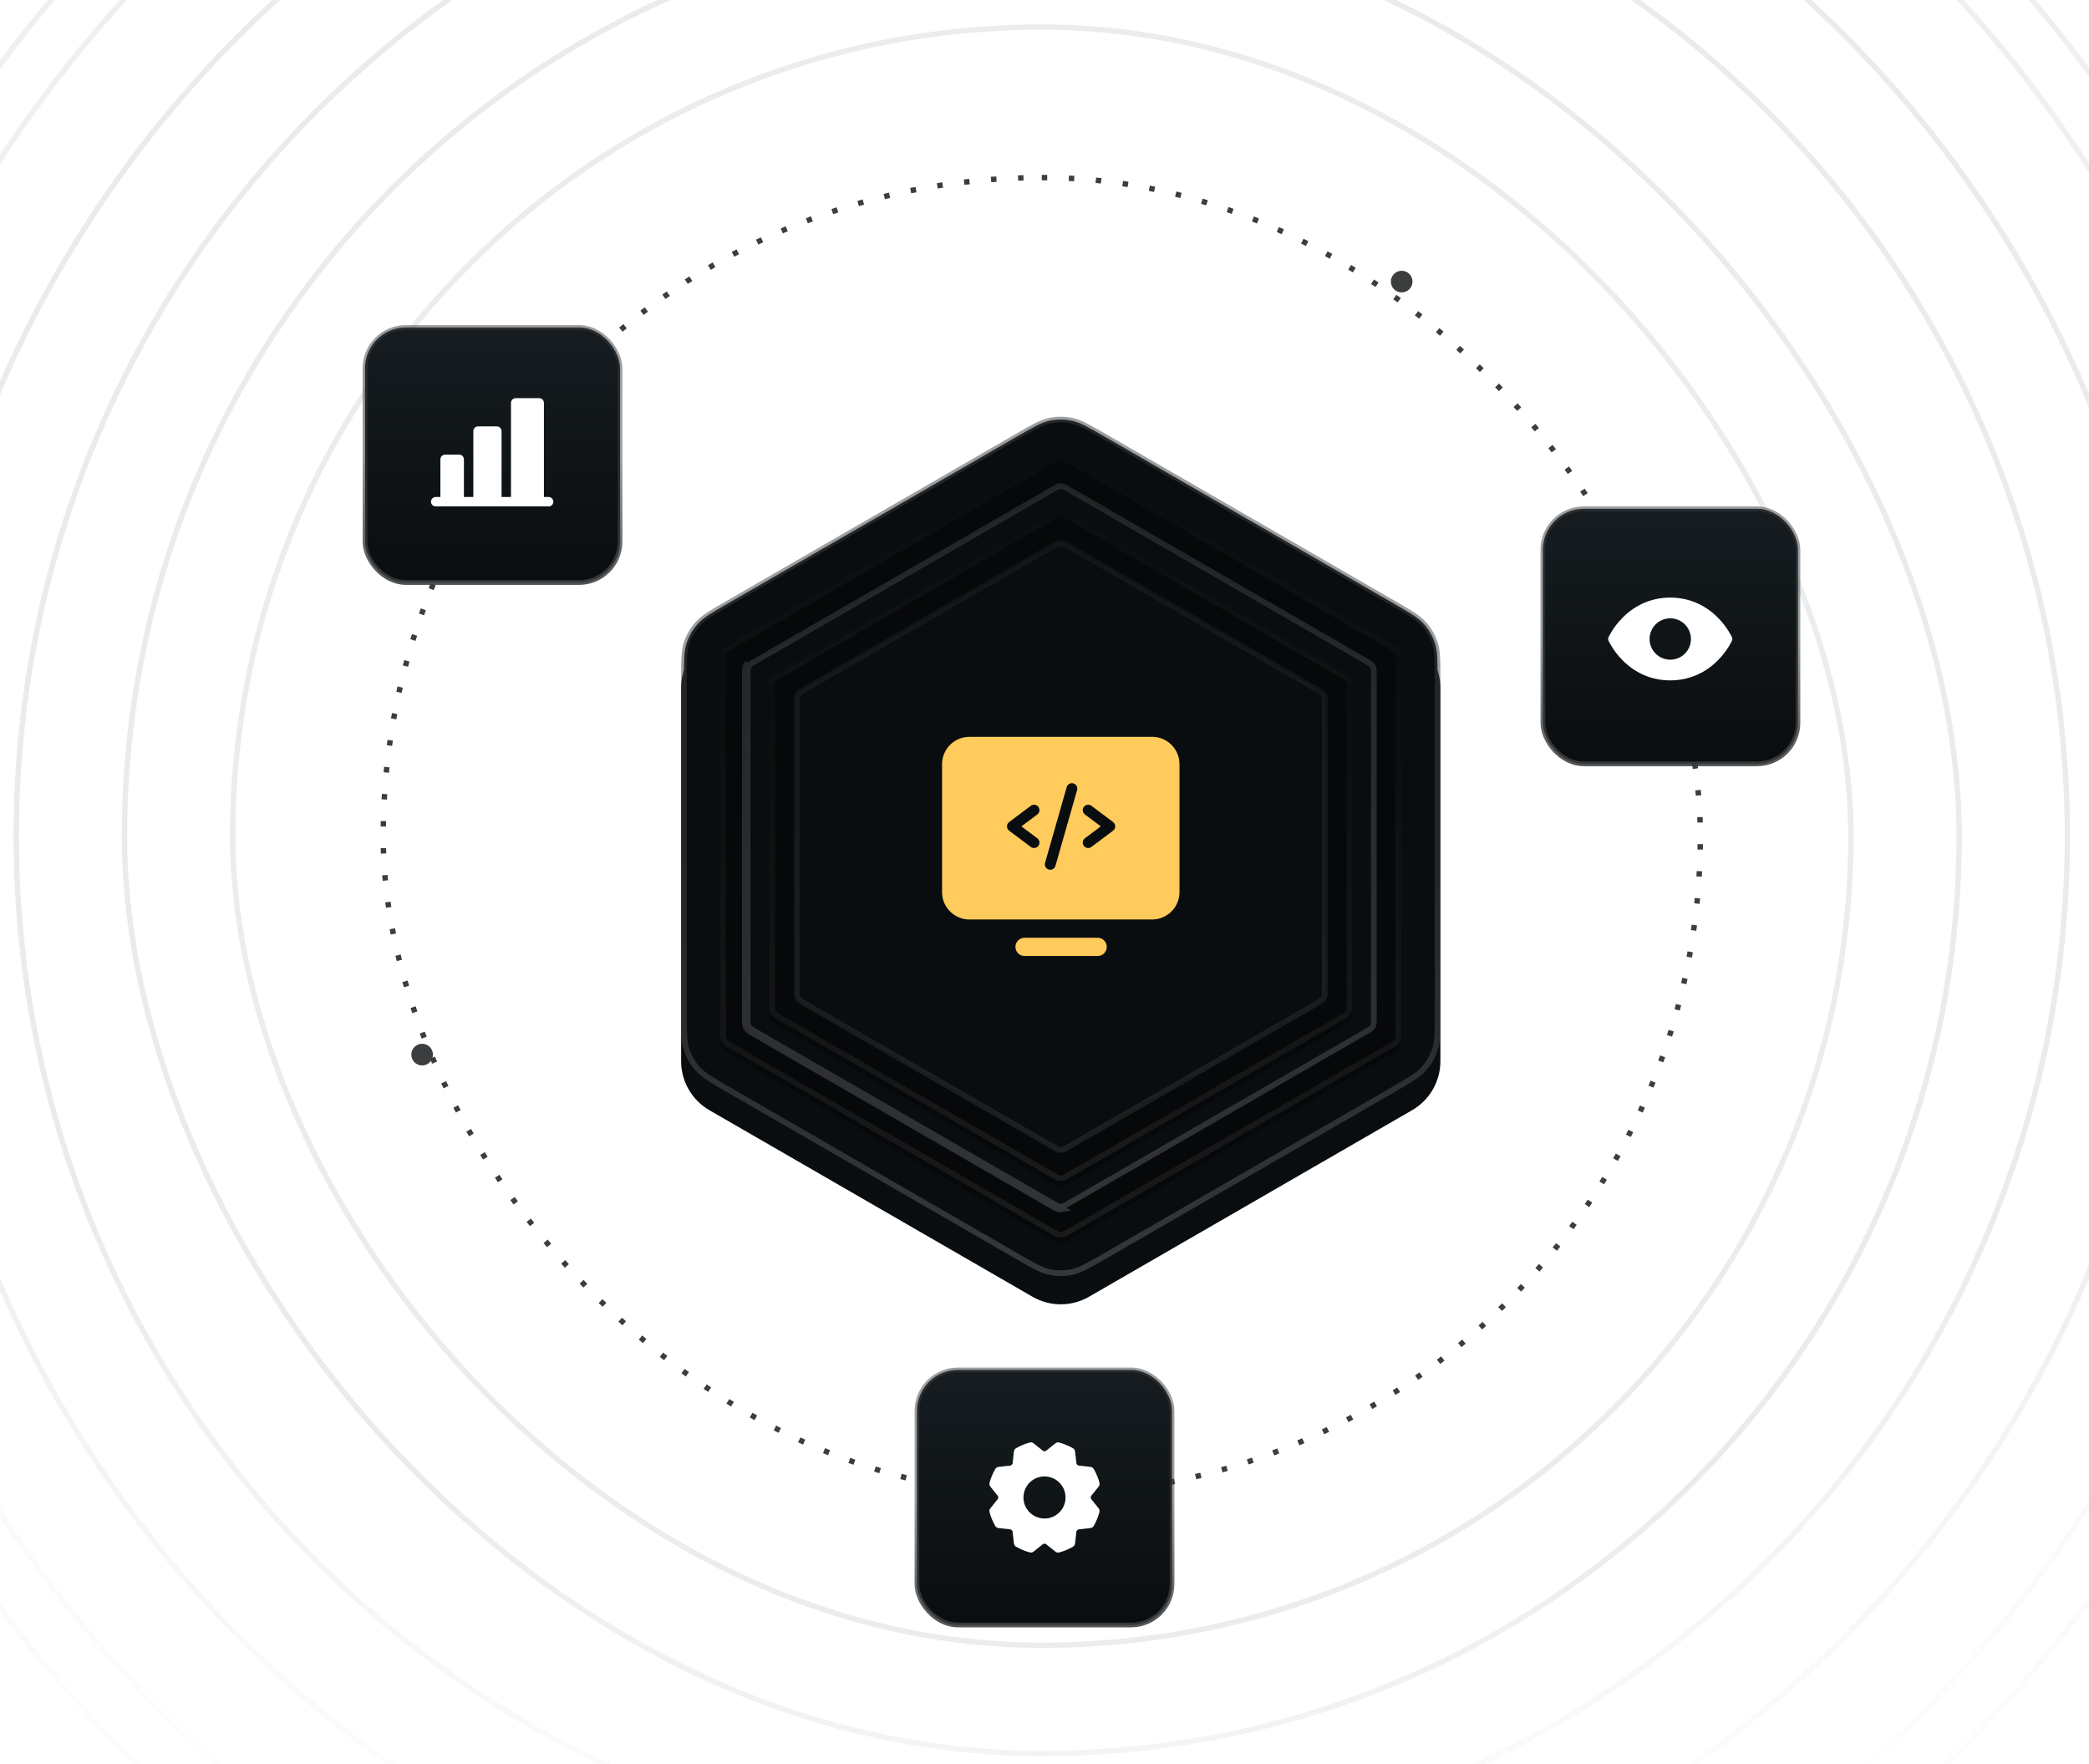 <svg width="386" height="326" viewBox="0 0 386 326" fill="none" xmlns="http://www.w3.org/2000/svg">
<g clip-path="url(#clip0_8405_5036)">
<rect x="70.811" y="32.812" width="243.375" height="243.375" rx="121.688" stroke="#3B3D3F" stroke-dasharray="1 4"/>
<rect opacity="0.1" x="23" y="-15" width="339" height="339" rx="169.5" stroke="url(#paint0_linear_8405_5036)" stroke-linecap="square" stroke-linejoin="round"/>
<rect opacity="0.1" x="42.999" y="5" width="299" height="299" rx="149.5" stroke="#3B3D3F" stroke-linecap="square" stroke-linejoin="round"/>
<path opacity="0.1" d="M3 154.5C3 49.842 87.842 -35 192.5 -35V-35C297.157 -35 382 49.842 382 154.5V154.5C382 259.158 297.157 344 192.5 344V344C87.842 344 3 259.158 3 154.5V154.5Z" stroke="url(#paint1_linear_8405_5036)" stroke-linecap="square" stroke-linejoin="round"/>
<path opacity="0.1" d="M-17 154.5C-17 38.796 76.796 -55 192.5 -55V-55C308.203 -55 402 38.796 402 154.5V154.5C402 270.204 308.203 364 192.5 364V364C76.796 364 -17 270.204 -17 154.5V154.5Z" stroke="url(#paint2_linear_8405_5036)" stroke-linecap="square" stroke-linejoin="round"/>
<path opacity="0.1" d="M-37.001 154.5C-37.001 27.751 65.75 -75 192.5 -75V-75C319.249 -75 422 27.751 422 154.5V154.5C422 281.249 319.249 384 192.5 384V384C65.75 384 -37.001 281.249 -37.001 154.5V154.5Z" stroke="url(#paint3_linear_8405_5036)" stroke-linecap="square" stroke-linejoin="round"/>
<path opacity="0.1" d="M-47.001 154.5C-47.001 22.228 60.227 -85 192.5 -85V-85C324.772 -85 432 22.228 432 154.5V154.5C432 286.772 324.772 394 192.5 394V394C60.227 394 -47.001 286.772 -47.001 154.5V154.5Z" stroke="url(#paint4_linear_8405_5036)" stroke-linecap="square" stroke-linejoin="round"/>
<g filter="url(#filter0_f_8405_5036)">
<path d="M190.779 83.63C194.013 81.763 197.997 81.763 201.231 83.63L260.929 118.097C264.162 119.964 266.155 123.415 266.155 127.149V196.082C266.155 199.816 264.162 203.267 260.929 205.134L201.231 239.6C197.997 241.467 194.013 241.467 190.779 239.6L131.081 205.134C127.847 203.267 125.855 199.816 125.855 196.082V127.149C125.855 123.415 127.847 119.964 131.081 118.097L190.779 83.63Z" fill="#0A0D0F"/>
</g>
<path d="M187.905 80.667C190.981 78.891 192.421 78.066 193.941 77.743C195.302 77.454 196.708 77.454 198.069 77.743C199.588 78.066 201.028 78.891 204.105 80.667L257.532 111.513C260.609 113.289 262.043 114.124 263.082 115.278C264.013 116.313 264.716 117.531 265.146 118.854C265.626 120.331 265.632 121.991 265.632 125.543V187.235C265.632 190.788 265.626 192.447 265.146 193.924C264.716 195.248 264.013 196.466 263.082 197.5C262.043 198.654 260.609 199.489 257.532 201.265L204.105 232.111C201.028 233.888 199.588 234.712 198.069 235.035C196.708 235.324 195.302 235.324 193.941 235.035C192.421 234.712 190.981 233.888 187.905 232.111L134.478 201.265C131.401 199.489 129.967 198.654 128.928 197.5C127.997 196.466 127.294 195.248 126.864 193.924C126.384 192.447 126.378 190.788 126.378 187.235V125.543C126.378 121.991 126.384 120.331 126.864 118.854C127.294 117.531 127.997 116.313 128.928 115.278C129.967 114.124 131.401 113.289 134.478 111.513L187.905 80.667Z" fill="#0A0D0F" stroke="url(#paint5_linear_8405_5036)" stroke-width="1.045"/>
<g filter="url(#filter1_i_8405_5036)">
<path d="M194.332 84.714C194.941 84.363 195.246 84.187 195.57 84.118C195.856 84.057 196.152 84.057 196.439 84.118C196.763 84.187 197.067 84.363 197.677 84.714L257.236 119.101C257.845 119.452 258.15 119.628 258.371 119.874C258.567 120.092 258.716 120.348 258.806 120.627C258.908 120.942 258.908 121.294 258.908 121.997V190.77C258.908 191.473 258.908 191.825 258.806 192.14C258.716 192.418 258.567 192.675 258.371 192.893C258.15 193.139 257.845 193.314 257.236 193.666L197.677 228.052C197.067 228.404 196.763 228.58 196.439 228.649C196.152 228.71 195.856 228.71 195.57 228.649C195.246 228.58 194.941 228.404 194.332 228.052L134.772 193.666C134.163 193.314 133.859 193.139 133.637 192.893C133.441 192.675 133.293 192.418 133.202 192.14C133.1 191.825 133.1 191.473 133.1 190.77V121.997C133.1 121.294 133.1 120.942 133.202 120.627C133.293 120.348 133.441 120.092 133.637 119.874C133.859 119.628 134.163 119.452 134.772 119.101L194.332 84.714Z" fill="#060809"/>
</g>
<path d="M195.678 84.629L195.57 84.118L195.678 84.629C195.893 84.583 196.115 84.583 196.33 84.629C196.554 84.677 196.775 84.798 197.415 85.167L197.676 84.715L197.415 85.167L256.975 119.553C257.615 119.923 257.83 120.054 257.983 120.224C258.13 120.387 258.241 120.58 258.309 120.789C258.38 121.006 258.386 121.258 258.386 121.997V190.77C258.386 191.508 258.38 191.761 258.309 191.978C258.241 192.187 258.13 192.38 257.983 192.543C257.83 192.713 257.615 192.844 256.975 193.214L197.415 227.6C196.775 227.969 196.554 228.09 196.33 228.138C196.115 228.183 195.893 228.183 195.678 228.138C195.455 228.09 195.233 227.969 194.593 227.6L135.034 193.214C134.394 192.844 134.178 192.713 134.025 192.543C133.878 192.38 133.767 192.187 133.699 191.978C133.629 191.761 133.623 191.508 133.623 190.77V121.997C133.623 121.258 133.629 121.006 133.699 120.789C133.767 120.58 133.878 120.387 134.025 120.224C134.178 120.054 134.394 119.923 135.034 119.553L194.593 85.167C195.233 84.798 195.455 84.677 195.678 84.629Z" stroke="url(#paint6_linear_8405_5036)" stroke-width="1.045"/>
<path d="M138.163 190.281C138.385 190.527 138.69 190.703 139.299 191.055L194.332 222.829C194.942 223.181 195.246 223.357 195.57 223.425C195.857 223.486 196.153 223.486 196.439 223.425L138.163 190.281ZM138.163 190.281C137.967 190.064 137.819 189.807 137.729 189.529M138.163 190.281L137.729 189.529M137.729 189.529C137.626 189.214 137.626 188.862 137.626 188.158M137.729 189.529L137.626 188.158M137.626 188.158V124.611M137.626 188.158V124.611M137.626 124.611C137.626 123.907 137.626 123.555 137.729 123.24M137.626 124.611L137.729 123.24M137.729 123.24C137.819 122.962 137.967 122.705 138.163 122.488L137.729 123.24ZM194.594 90.393C195.234 90.023 195.455 89.902 195.679 89.855C195.894 89.809 196.116 89.809 196.331 89.855C196.554 89.902 196.776 90.023 197.416 90.393L252.45 122.167C253.089 122.536 253.305 122.667 253.458 122.837C253.605 123.001 253.716 123.193 253.784 123.402C253.854 123.619 253.861 123.872 253.861 124.611V188.158C253.861 188.897 253.854 189.15 253.784 189.367C253.716 189.576 253.605 189.768 253.458 189.932C253.305 190.102 253.089 190.233 252.45 190.602L197.416 222.376C196.776 222.746 196.554 222.867 196.331 222.914C196.116 222.96 195.894 222.96 195.679 222.914C195.455 222.867 195.234 222.746 194.594 222.376L139.56 190.602C138.92 190.233 138.705 190.102 138.552 189.932L138.164 190.281L138.552 189.932C138.405 189.768 138.294 189.576 138.226 189.367C138.155 189.15 138.149 188.897 138.149 188.158V124.611C138.149 123.872 138.155 123.619 138.226 123.402C138.294 123.193 138.405 123.001 138.552 122.837C138.705 122.667 138.92 122.536 139.56 122.167L194.594 90.393Z" fill="#0A0D0F" stroke="url(#paint7_linear_8405_5036)" stroke-width="1.045"/>
<g filter="url(#filter2_i_8405_5036)">
<path d="M194.304 95.213C194.923 94.847 195.232 94.665 195.562 94.593C195.854 94.53 196.155 94.53 196.447 94.593C196.777 94.665 197.086 94.847 197.705 95.213L247.025 124.326C247.625 124.68 247.925 124.857 248.142 125.102C248.335 125.319 248.481 125.574 248.569 125.85C248.67 126.162 248.67 126.51 248.67 127.206V185.563C248.67 186.259 248.67 186.607 248.569 186.92C248.481 187.196 248.335 187.451 248.142 187.668C247.925 187.913 247.625 188.09 247.025 188.443L197.705 217.557C197.086 217.922 196.777 218.105 196.447 218.176C196.155 218.239 195.854 218.239 195.562 218.176C195.232 218.105 194.923 217.922 194.304 217.557L144.984 188.443C144.384 188.09 144.085 187.913 143.867 187.668C143.674 187.451 143.529 187.196 143.44 186.92C143.339 186.607 143.339 186.259 143.339 185.563V127.206C143.339 126.51 143.339 126.162 143.44 125.85C143.529 125.574 143.674 125.319 143.867 125.102C144.085 124.857 144.384 124.68 144.984 124.326L194.304 95.213Z" fill="#060809"/>
</g>
<path d="M194.57 95.663C195.22 95.279 195.445 95.153 195.673 95.104C195.891 95.057 196.118 95.057 196.336 95.104C196.564 95.153 196.789 95.279 197.439 95.663L246.76 124.776C247.389 125.148 247.601 125.28 247.752 125.449L248.142 125.102L247.752 125.449C247.896 125.612 248.005 125.803 248.072 126.01C248.141 126.226 248.147 126.476 248.147 127.206V185.563C248.147 186.294 248.141 186.544 248.072 186.759C248.005 186.967 247.896 187.158 247.752 187.32C247.601 187.49 247.389 187.622 246.76 187.993L197.439 217.107C196.789 217.491 196.564 217.616 196.336 217.666C196.118 217.713 195.891 217.713 195.673 217.666C195.445 217.616 195.22 217.491 194.57 217.107L145.249 187.993C144.62 187.622 144.408 187.49 144.257 187.32C144.113 187.158 144.004 186.967 143.937 186.759C143.868 186.544 143.862 186.294 143.862 185.563V127.206C143.862 126.476 143.868 126.226 143.937 126.01C144.004 125.803 144.113 125.612 144.257 125.449C144.408 125.28 144.62 125.148 145.249 124.776L194.57 95.663L194.304 95.213L194.57 95.663Z" stroke="url(#paint8_linear_8405_5036)" stroke-width="1.045"/>
<g filter="url(#filter3_i_8405_5036)">
<path d="M194.332 95.179C194.942 94.828 195.246 94.652 195.57 94.583C195.857 94.522 196.153 94.522 196.439 94.583C196.763 94.652 197.068 94.828 197.677 95.179L248.18 124.336C248.79 124.688 249.094 124.864 249.316 125.11C249.512 125.328 249.66 125.584 249.75 125.863C249.853 126.177 249.853 126.529 249.853 127.233V185.546C249.853 186.25 249.853 186.602 249.75 186.917C249.66 187.195 249.512 187.452 249.316 187.669C249.094 187.915 248.79 188.091 248.18 188.443L197.677 217.6C197.068 217.952 196.763 218.128 196.439 218.196C196.153 218.257 195.857 218.257 195.57 218.196C195.246 218.128 194.942 217.952 194.332 217.6L143.829 188.443C143.22 188.091 142.915 187.915 142.694 187.669C142.498 187.452 142.35 187.195 142.259 186.917C142.157 186.602 142.157 186.25 142.157 185.546V127.233C142.157 126.529 142.157 126.177 142.259 125.863C142.35 125.584 142.498 125.328 142.694 125.11C142.915 124.864 143.22 124.688 143.829 124.336L194.332 95.179Z" fill="#060809"/>
</g>
<path d="M194.594 95.632C195.234 95.262 195.455 95.141 195.679 95.094C195.894 95.048 196.116 95.048 196.331 95.094C196.554 95.141 196.776 95.262 197.416 95.632L247.919 124.789C248.559 125.158 248.774 125.29 248.927 125.46C249.074 125.623 249.186 125.815 249.253 126.024C249.324 126.242 249.33 126.494 249.33 127.233V185.546C249.33 186.285 249.324 186.538 249.253 186.755C249.186 186.964 249.074 187.156 248.927 187.32C248.774 187.49 248.559 187.621 247.919 187.99L197.416 217.147C196.776 217.517 196.554 217.638 196.331 217.685C196.116 217.731 195.894 217.731 195.679 217.685C195.455 217.638 195.234 217.517 194.594 217.147L144.09 187.99C143.451 187.621 143.235 187.49 143.082 187.32C142.935 187.156 142.824 186.964 142.756 186.755C142.685 186.538 142.679 186.285 142.679 185.546V127.233C142.679 126.494 142.685 126.242 142.756 126.024C142.824 125.815 142.935 125.623 143.082 125.46C143.235 125.29 143.451 125.158 144.09 124.789L194.594 95.632Z" stroke="url(#paint9_linear_8405_5036)" stroke-width="1.045"/>
<path d="M194.594 100.877C195.233 100.508 195.455 100.387 195.679 100.339C195.894 100.293 196.116 100.293 196.331 100.339C196.554 100.387 196.776 100.508 197.416 100.877L243.379 127.413C244.019 127.782 244.234 127.914 244.387 128.083C244.534 128.247 244.645 128.439 244.713 128.648C244.784 128.866 244.79 129.118 244.79 129.857V182.928C244.79 183.667 244.784 183.919 244.713 184.137C244.645 184.346 244.534 184.538 244.387 184.701C244.234 184.871 244.019 185.003 243.379 185.372L197.416 211.908C196.776 212.277 196.554 212.398 196.331 212.446C196.116 212.491 195.894 212.491 195.679 212.446C195.455 212.398 195.233 212.277 194.594 211.908L148.63 185.372C147.991 185.003 147.775 184.871 147.622 184.701L147.234 185.051L147.622 184.701C147.475 184.538 147.364 184.346 147.296 184.137C147.225 183.919 147.219 183.667 147.219 182.928V129.857C147.219 129.118 147.225 128.866 147.296 128.648C147.364 128.439 147.475 128.247 147.622 128.083C147.775 127.914 147.991 127.782 148.63 127.413L194.594 100.877Z" fill="#0A0D0F" stroke="url(#paint10_linear_8405_5036)" stroke-width="1.045"/>
<path d="M212.881 136.146H179.131C176.335 136.146 174.069 138.412 174.069 141.208V164.833C174.069 167.629 176.335 169.896 179.131 169.896H212.881C215.677 169.896 217.944 167.629 217.944 164.833V141.208C217.944 138.412 215.677 136.146 212.881 136.146Z" fill="#FFCB5C"/>
<path d="M191.669 154.889C191.881 155.049 192.021 155.285 192.059 155.548C192.096 155.811 192.028 156.077 191.869 156.289C191.71 156.502 191.473 156.642 191.21 156.679C190.948 156.717 190.681 156.649 190.469 156.489L186.469 153.489C186.345 153.396 186.244 153.275 186.174 153.137C186.105 152.998 186.069 152.845 186.069 152.689C186.069 152.534 186.105 152.381 186.174 152.242C186.244 152.103 186.345 151.983 186.469 151.889L190.469 148.889C190.681 148.73 190.948 148.662 191.21 148.699C191.473 148.737 191.71 148.877 191.869 149.089C192.028 149.302 192.096 149.568 192.059 149.831C192.021 150.093 191.881 150.33 191.669 150.489L188.735 152.689L191.669 154.889Z" fill="#0A0D0F"/>
<path d="M199.03 145.964L195.03 159.964C194.996 160.093 194.937 160.213 194.855 160.319C194.774 160.424 194.673 160.512 194.557 160.578C194.442 160.643 194.314 160.685 194.182 160.701C194.05 160.717 193.916 160.706 193.788 160.669C193.661 160.633 193.541 160.571 193.438 160.488C193.334 160.405 193.248 160.302 193.185 160.185C193.121 160.068 193.082 159.94 193.068 159.807C193.055 159.675 193.069 159.542 193.108 159.414L197.108 145.414C197.184 145.164 197.356 144.954 197.587 144.829C197.817 144.704 198.087 144.675 198.339 144.747C198.59 144.819 198.804 144.987 198.933 145.214C199.062 145.442 199.097 145.711 199.03 145.964Z" fill="#0A0D0F"/>
<path d="M205.669 153.489L201.669 156.489C201.457 156.649 201.19 156.717 200.927 156.679C200.665 156.642 200.428 156.502 200.269 156.289C200.11 156.077 200.041 155.811 200.079 155.548C200.116 155.285 200.257 155.049 200.469 154.889L203.403 152.689L200.469 150.489C200.364 150.411 200.275 150.312 200.208 150.199C200.141 150.086 200.097 149.961 200.079 149.831C200.06 149.701 200.068 149.568 200.1 149.441C200.133 149.314 200.19 149.194 200.269 149.089C200.348 148.984 200.446 148.896 200.559 148.829C200.672 148.762 200.797 148.718 200.927 148.699C201.057 148.681 201.19 148.688 201.317 148.721C201.444 148.753 201.564 148.811 201.669 148.889L205.669 151.889C205.793 151.983 205.894 152.103 205.963 152.242C206.033 152.381 206.069 152.534 206.069 152.689C206.069 152.845 206.033 152.998 205.963 153.137C205.894 153.275 205.793 153.396 205.669 153.489Z" fill="#0A0D0F"/>
<path d="M202.819 173.271H189.319C188.871 173.271 188.442 173.448 188.126 173.765C187.809 174.081 187.631 174.51 187.631 174.958C187.631 175.406 187.809 175.835 188.126 176.151C188.442 176.468 188.871 176.646 189.319 176.646H202.819C203.266 176.646 203.696 176.468 204.012 176.151C204.329 175.835 204.506 175.406 204.506 174.958C204.506 174.51 204.329 174.081 204.012 173.765C203.696 173.448 203.266 173.271 202.819 173.271Z" fill="#FFCB5C"/>
<circle cx="77.999" cy="194.865" r="2" fill="#3B3D3F"/>
<circle cx="258.999" cy="52.03" r="2" fill="#3B3D3F"/>
<rect x="67.438" y="60.506" width="47.128" height="47.128" rx="7.564" fill="url(#paint11_linear_8405_5036)"/>
<rect x="67.438" y="60.506" width="47.128" height="47.128" rx="7.564" stroke="url(#paint12_linear_8405_5036)" stroke-width="0.872"/>
<path d="M102.244 92.701C102.244 92.931 102.152 93.153 101.989 93.316C101.826 93.479 101.605 93.57 101.374 93.57H80.505C80.274 93.57 80.053 93.479 79.89 93.316C79.727 93.153 79.635 92.931 79.635 92.701C79.635 92.47 79.727 92.249 79.89 92.086C80.053 91.923 80.274 91.831 80.505 91.831H81.374V84.875C81.374 84.644 81.466 84.423 81.629 84.26C81.792 84.097 82.013 84.005 82.244 84.005H84.853C85.083 84.005 85.304 84.097 85.468 84.26C85.631 84.423 85.722 84.644 85.722 84.875V91.831H87.461V79.657C87.461 79.427 87.553 79.206 87.716 79.042C87.879 78.879 88.1 78.788 88.331 78.788H91.809C92.04 78.788 92.261 78.879 92.424 79.042C92.587 79.206 92.679 79.427 92.679 79.657V91.831H94.418V74.44C94.418 74.209 94.51 73.988 94.673 73.825C94.836 73.662 95.057 73.57 95.287 73.57H99.635C99.866 73.57 100.087 73.662 100.25 73.825C100.413 73.988 100.505 74.209 100.505 74.44V91.831H101.374C101.605 91.831 101.826 91.923 101.989 92.086C102.152 92.249 102.244 92.47 102.244 92.701Z" fill="white"/>
<rect x="285.091" y="94.006" width="47.128" height="47.128" rx="7.564" fill="url(#paint13_linear_8405_5036)"/>
<rect x="285.091" y="94.006" width="47.128" height="47.128" rx="7.564" stroke="url(#paint14_linear_8405_5036)" stroke-width="0.872"/>
<path d="M320.03 117.758C319.997 117.682 319.187 115.886 317.387 114.085C314.988 111.687 311.958 110.419 308.624 110.419C305.289 110.419 302.259 111.687 299.86 114.085C298.06 115.886 297.246 117.685 297.217 117.758C297.173 117.855 297.151 117.961 297.151 118.068C297.151 118.175 297.173 118.281 297.217 118.379C297.25 118.455 298.06 120.25 299.86 122.05C302.259 124.448 305.289 125.716 308.624 125.716C311.958 125.716 314.988 124.448 317.387 122.05C319.187 120.25 319.997 118.455 320.03 118.379C320.074 118.281 320.096 118.175 320.096 118.068C320.096 117.961 320.074 117.855 320.03 117.758ZM308.624 121.892C307.867 121.892 307.128 121.667 306.499 121.247C305.87 120.827 305.38 120.23 305.09 119.531C304.801 118.832 304.725 118.063 304.873 117.321C305.02 116.579 305.385 115.898 305.919 115.363C306.454 114.828 307.136 114.464 307.877 114.317C308.619 114.169 309.388 114.245 310.087 114.534C310.786 114.824 311.383 115.314 311.803 115.943C312.223 116.572 312.448 117.311 312.448 118.067C312.448 119.082 312.045 120.054 311.328 120.772C310.61 121.489 309.638 121.892 308.624 121.892Z" fill="white"/>
<rect x="169.436" y="253.124" width="47.128" height="47.128" rx="7.564" fill="url(#paint15_linear_8405_5036)"/>
<rect x="169.436" y="253.124" width="47.128" height="47.128" rx="7.564" stroke="url(#paint16_linear_8405_5036)" stroke-width="0.872"/>
<path d="M201.561 276.9C201.565 276.76 201.565 276.62 201.561 276.48L203.013 274.666C203.089 274.571 203.141 274.459 203.167 274.34C203.192 274.22 203.188 274.097 203.157 273.979C202.918 273.085 202.562 272.226 202.098 271.425C202.037 271.32 201.953 271.231 201.851 271.164C201.75 271.098 201.635 271.056 201.514 271.042L199.206 270.785C199.11 270.684 199.013 270.587 198.914 270.494L198.642 268.18C198.628 268.059 198.586 267.944 198.519 267.842C198.453 267.741 198.363 267.657 198.258 267.596C197.458 267.132 196.599 266.777 195.704 266.539C195.586 266.508 195.463 266.504 195.343 266.529C195.224 266.554 195.112 266.607 195.017 266.683L193.208 268.127C193.068 268.127 192.928 268.127 192.788 268.127L190.974 266.678C190.879 266.602 190.767 266.549 190.648 266.524C190.528 266.499 190.405 266.503 190.287 266.534C189.393 266.773 188.534 267.129 187.733 267.593C187.628 267.654 187.539 267.738 187.473 267.84C187.406 267.941 187.364 268.056 187.35 268.177L187.094 270.489C186.992 270.585 186.895 270.683 186.802 270.781L184.488 271.046C184.367 271.06 184.252 271.102 184.15 271.169C184.049 271.235 183.965 271.325 183.904 271.43C183.44 272.231 183.084 273.089 182.846 273.984C182.815 274.102 182.812 274.225 182.837 274.345C182.862 274.464 182.915 274.576 182.991 274.671L184.435 276.48C184.435 276.62 184.435 276.76 184.435 276.9L182.986 278.714C182.91 278.809 182.857 278.921 182.832 279.04C182.807 279.16 182.811 279.283 182.842 279.401C183.081 280.295 183.437 281.154 183.901 281.955C183.962 282.06 184.046 282.149 184.148 282.215C184.249 282.282 184.364 282.324 184.485 282.338L186.793 282.594C186.89 282.696 186.987 282.793 187.085 282.886L187.354 285.2C187.368 285.321 187.41 285.436 187.477 285.538C187.543 285.639 187.633 285.723 187.738 285.784C188.539 286.248 189.398 286.604 190.292 286.842C190.41 286.873 190.533 286.876 190.653 286.851C190.772 286.826 190.884 286.773 190.979 286.697L192.788 285.253C192.928 285.257 193.068 285.257 193.208 285.253L195.022 286.705C195.117 286.781 195.229 286.833 195.348 286.858C195.468 286.883 195.591 286.88 195.709 286.849C196.604 286.611 197.463 286.255 198.263 285.79C198.368 285.729 198.457 285.645 198.524 285.543C198.59 285.442 198.632 285.326 198.646 285.206L198.903 282.898C199.004 282.802 199.101 282.705 199.194 282.606L201.508 282.334C201.629 282.32 201.744 282.278 201.846 282.211C201.947 282.145 202.031 282.055 202.092 281.95C202.556 281.149 202.912 280.29 203.15 279.396C203.181 279.278 203.184 279.155 203.159 279.035C203.134 278.916 203.081 278.804 203.005 278.709L201.561 276.9ZM192.998 280.582C192.228 280.582 191.476 280.354 190.836 279.926C190.196 279.498 189.697 278.891 189.402 278.179C189.108 277.468 189.03 276.686 189.181 275.931C189.331 275.176 189.701 274.482 190.246 273.938C190.79 273.393 191.484 273.023 192.239 272.873C192.994 272.722 193.776 272.799 194.488 273.094C195.199 273.389 195.807 273.887 196.234 274.528C196.662 275.168 196.89 275.92 196.89 276.69C196.89 277.722 196.48 278.712 195.75 279.442C195.02 280.172 194.03 280.582 192.998 280.582Z" fill="white"/>
</g>
<defs>
<filter id="filter0_f_8405_5036" x="119.583" y="75.959" width="152.843" height="171.313" filterUnits="userSpaceOnUse" color-interpolation-filters="sRGB">
<feFlood flood-opacity="0" result="BackgroundImageFix"/>
<feBlend mode="normal" in="SourceGraphic" in2="BackgroundImageFix" result="shape"/>
<feGaussianBlur stdDeviation="3.136" result="effect1_foregroundBlur_8405_5036"/>
</filter>
<filter id="filter1_i_8405_5036" x="133.1" y="84.072" width="125.808" height="145.668" filterUnits="userSpaceOnUse" color-interpolation-filters="sRGB">
<feFlood flood-opacity="0" result="BackgroundImageFix"/>
<feBlend mode="normal" in="SourceGraphic" in2="BackgroundImageFix" result="shape"/>
<feColorMatrix in="SourceAlpha" type="matrix" values="0 0 0 0 0 0 0 0 0 0 0 0 0 0 0 0 0 0 127 0" result="hardAlpha"/>
<feOffset dy="1.045"/>
<feGaussianBlur stdDeviation="1.045"/>
<feComposite in2="hardAlpha" operator="arithmetic" k2="-1" k3="1"/>
<feColorMatrix type="matrix" values="0 0 0 0 0 0 0 0 0 0 0 0 0 0 0 0 0 0 1 0"/>
<feBlend mode="normal" in2="shape" result="effect1_innerShadow_8405_5036"/>
</filter>
<filter id="filter2_i_8405_5036" x="143.339" y="94.546" width="105.331" height="124.723" filterUnits="userSpaceOnUse" color-interpolation-filters="sRGB">
<feFlood flood-opacity="0" result="BackgroundImageFix"/>
<feBlend mode="normal" in="SourceGraphic" in2="BackgroundImageFix" result="shape"/>
<feColorMatrix in="SourceAlpha" type="matrix" values="0 0 0 0 0 0 0 0 0 0 0 0 0 0 0 0 0 0 127 0" result="hardAlpha"/>
<feOffset dy="1.045"/>
<feGaussianBlur stdDeviation="1.045"/>
<feComposite in2="hardAlpha" operator="arithmetic" k2="-1" k3="1"/>
<feColorMatrix type="matrix" values="0 0 0 0 0 0 0 0 0 0 0 0 0 0 0 0 0 0 1 0"/>
<feBlend mode="normal" in2="shape" result="effect1_innerShadow_8405_5036"/>
</filter>
<filter id="filter3_i_8405_5036" x="142.157" y="94.537" width="107.696" height="124.75" filterUnits="userSpaceOnUse" color-interpolation-filters="sRGB">
<feFlood flood-opacity="0" result="BackgroundImageFix"/>
<feBlend mode="normal" in="SourceGraphic" in2="BackgroundImageFix" result="shape"/>
<feColorMatrix in="SourceAlpha" type="matrix" values="0 0 0 0 0 0 0 0 0 0 0 0 0 0 0 0 0 0 127 0" result="hardAlpha"/>
<feOffset dy="1.045"/>
<feGaussianBlur stdDeviation="1.045"/>
<feComposite in2="hardAlpha" operator="arithmetic" k2="-1" k3="1"/>
<feColorMatrix type="matrix" values="0 0 0 0 0 0 0 0 0 0 0 0 0 0 0 0 0 0 1 0"/>
<feBlend mode="normal" in2="shape" result="effect1_innerShadow_8405_5036"/>
</filter>
<linearGradient id="paint0_linear_8405_5036" x1="192.5" y1="-15" x2="192.5" y2="387.961" gradientUnits="userSpaceOnUse">
<stop offset="0.724" stop-color="#3B3D3F"/>
<stop offset="1" stop-color="#3B3D3F" stop-opacity="0"/>
</linearGradient>
<linearGradient id="paint1_linear_8405_5036" x1="192.5" y1="-35" x2="192.5" y2="356.138" gradientUnits="userSpaceOnUse">
<stop offset="0.671" stop-color="#3B3D3F"/>
<stop offset="1" stop-color="#3B3D3F" stop-opacity="0"/>
</linearGradient>
<linearGradient id="paint2_linear_8405_5036" x1="192.5" y1="-55" x2="192.5" y2="347.233" gradientUnits="userSpaceOnUse">
<stop offset="0.655" stop-color="#3B3D3F"/>
<stop offset="1" stop-color="#3B3D3F" stop-opacity="0"/>
</linearGradient>
<linearGradient id="paint3_linear_8405_5036" x1="192.5" y1="-75" x2="192.5" y2="384" gradientUnits="userSpaceOnUse">
<stop stop-color="#3B3D3F"/>
<stop offset="1" stop-color="#3B3D3F" stop-opacity="0"/>
</linearGradient>
<linearGradient id="paint4_linear_8405_5036" x1="192.5" y1="-85" x2="192.5" y2="394" gradientUnits="userSpaceOnUse">
<stop stop-color="#3B3D3F"/>
<stop offset="1" stop-color="#3B3D3F" stop-opacity="0"/>
</linearGradient>
<linearGradient id="paint5_linear_8405_5036" x1="196.005" y1="156.335" x2="196.005" y2="237.391" gradientUnits="userSpaceOnUse">
<stop stop-color="#3B3D3F" stop-opacity="0.5"/>
<stop offset="1" stop-color="#3B3D3F" stop-opacity="0.89"/>
</linearGradient>
<linearGradient id="paint6_linear_8405_5036" x1="195.982" y1="83.061" x2="196.04" y2="229.018" gradientUnits="userSpaceOnUse">
<stop stop-color="#1E1E1F" stop-opacity="0"/>
<stop offset="1" stop-color="#1E1E1F" stop-opacity="0.8"/>
</linearGradient>
<linearGradient id="paint7_linear_8405_5036" x1="196.005" y1="88.975" x2="196.005" y2="223.794" gradientUnits="userSpaceOnUse">
<stop stop-color="#3B3D3F" stop-opacity="0.5"/>
<stop offset="1" stop-color="#3B3D3F" stop-opacity="0.8"/>
</linearGradient>
<linearGradient id="paint8_linear_8405_5036" x1="195.986" y1="93.62" x2="196.037" y2="218.561" gradientUnits="userSpaceOnUse">
<stop stop-color="#1E1E1F" stop-opacity="0"/>
<stop offset="1" stop-color="#1E1E1F" stop-opacity="0.8"/>
</linearGradient>
<linearGradient id="paint9_linear_8405_5036" x1="195.986" y1="93.625" x2="196.035" y2="218.565" gradientUnits="userSpaceOnUse">
<stop stop-color="#1E1E1F" stop-opacity="0"/>
<stop offset="1" stop-color="#1E1E1F" stop-opacity="0.8"/>
</linearGradient>
<linearGradient id="paint10_linear_8405_5036" x1="196.004" y1="99.459" x2="196.004" y2="213.326" gradientUnits="userSpaceOnUse">
<stop stop-color="#3B3D3F" stop-opacity="0.2"/>
<stop offset="1" stop-color="#3B3D3F" stop-opacity="0.4"/>
</linearGradient>
<linearGradient id="paint11_linear_8405_5036" x1="91.002" y1="60.07" x2="91.002" y2="108.07" gradientUnits="userSpaceOnUse">
<stop stop-color="#161C20"/>
<stop offset="1" stop-color="#0A0D0F"/>
</linearGradient>
<linearGradient id="paint12_linear_8405_5036" x1="91.002" y1="84.054" x2="91.002" y2="108.07" gradientUnits="userSpaceOnUse">
<stop stop-color="#3B3D3F" stop-opacity="0.5"/>
<stop offset="1" stop-color="#3B3D3F" stop-opacity="0.89"/>
</linearGradient>
<linearGradient id="paint13_linear_8405_5036" x1="308.655" y1="93.57" x2="308.655" y2="141.57" gradientUnits="userSpaceOnUse">
<stop stop-color="#161C20"/>
<stop offset="1" stop-color="#0A0D0F"/>
</linearGradient>
<linearGradient id="paint14_linear_8405_5036" x1="308.655" y1="117.554" x2="308.655" y2="141.57" gradientUnits="userSpaceOnUse">
<stop stop-color="#3B3D3F" stop-opacity="0.5"/>
<stop offset="1" stop-color="#3B3D3F" stop-opacity="0.89"/>
</linearGradient>
<linearGradient id="paint15_linear_8405_5036" x1="193" y1="252.688" x2="193" y2="300.688" gradientUnits="userSpaceOnUse">
<stop stop-color="#161C20"/>
<stop offset="1" stop-color="#0A0D0F"/>
</linearGradient>
<linearGradient id="paint16_linear_8405_5036" x1="193" y1="276.671" x2="193" y2="300.687" gradientUnits="userSpaceOnUse">
<stop stop-color="#3B3D3F" stop-opacity="0.5"/>
<stop offset="1" stop-color="#3B3D3F" stop-opacity="0.89"/>
</linearGradient>
<clipPath id="clip0_8405_5036">
<rect width="386" height="326" fill="white"/>
</clipPath>
</defs>
</svg>
